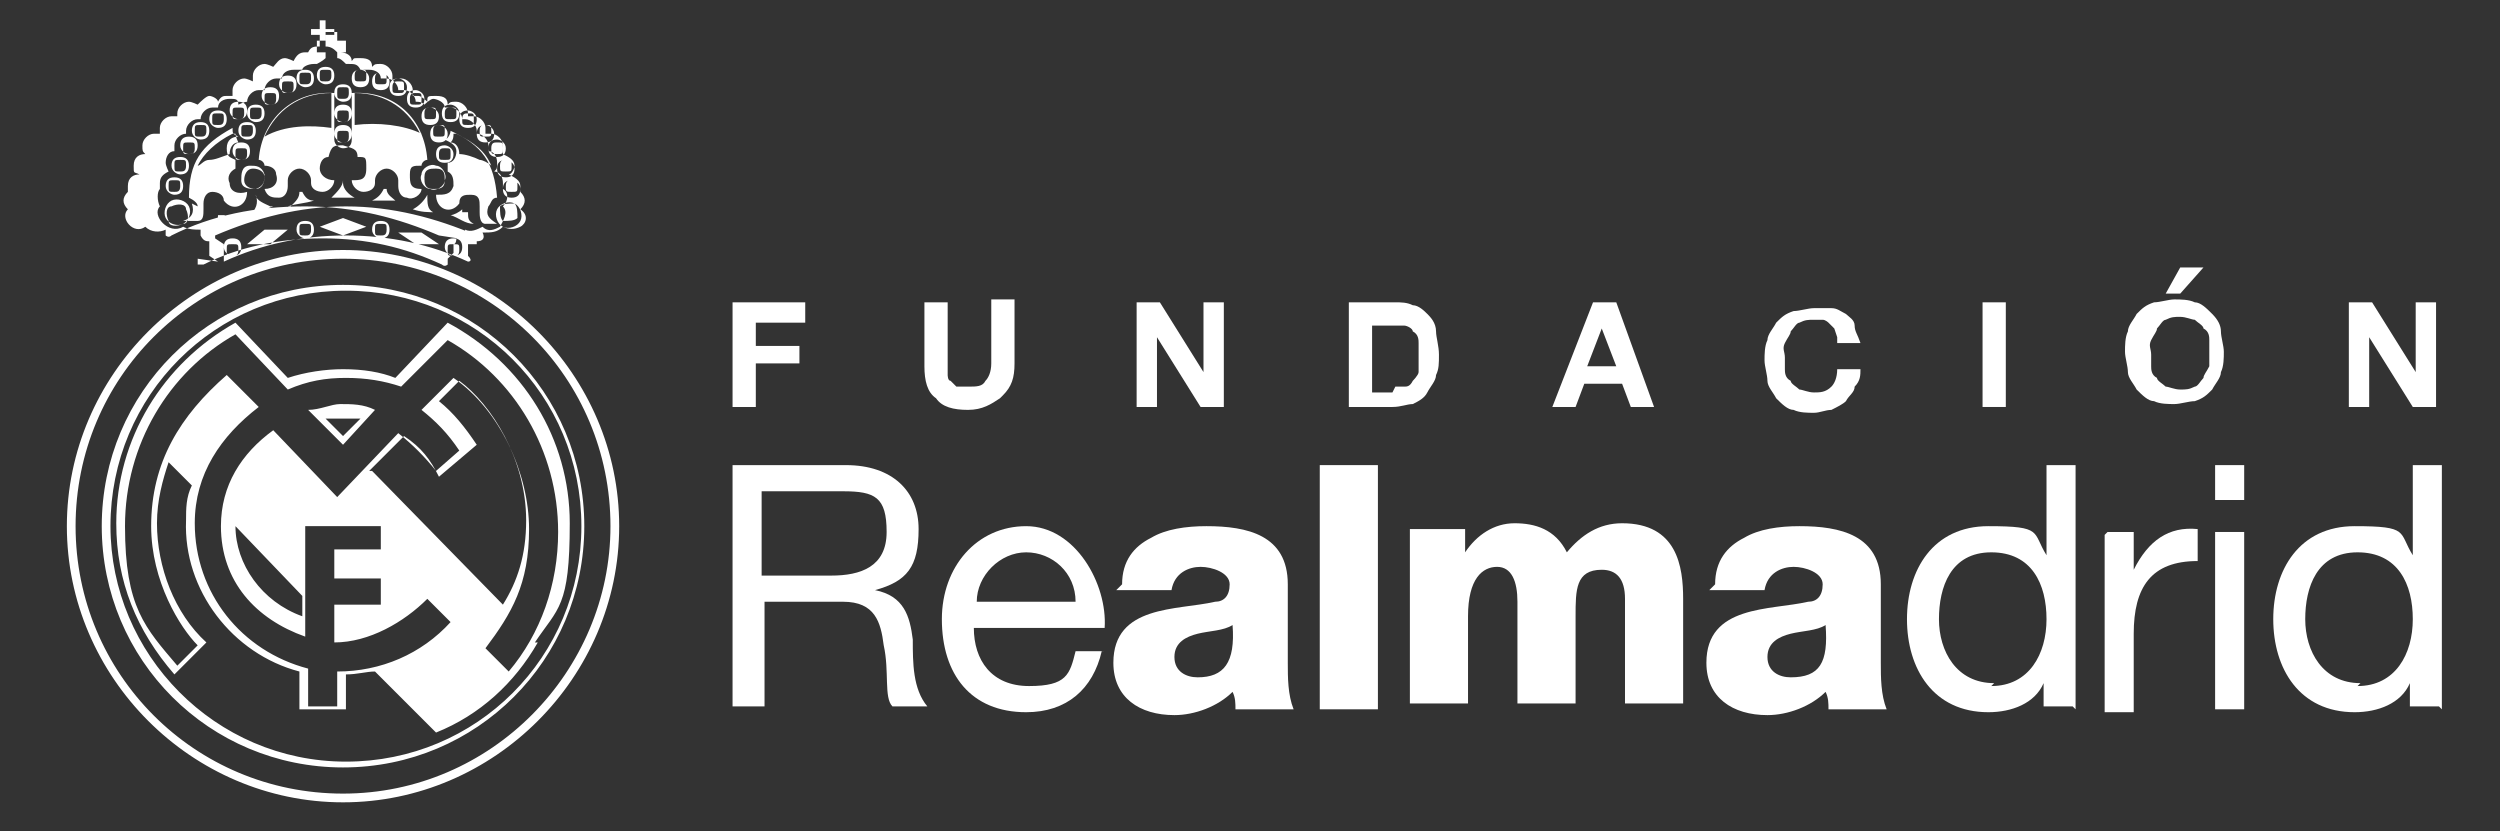 <svg xmlns="http://www.w3.org/2000/svg" id="Capa_1" data-name="Capa 1" version="1.1" viewBox="0 0 86 28.6"><rect x="0" y="0" width="86" height="28.6" fill="#333333" stroke="none"/><defs><style> .cls-1 { fill: #fff; stroke-width: 0px; } </style></defs><g><path class="cls-1" d="M25.2,16h3.9c1.6,0,2.5.9,2.5,2.2s-.4,1.8-1.5,2.1h0c1,.2,1.2.9,1.3,1.7,0,.8,0,1.7.5,2.3h-1.2c-.3-.3-.1-1.2-.3-2.1-.1-.8-.3-1.5-1.4-1.5h-2.7v3.6h-1.1v-8.4ZM28.6,19.8c1,0,1.9-.3,1.9-1.5s-.4-1.4-1.5-1.4h-2.8v2.9h2.3Z"></path><path class="cls-1" d="M37.9,22.4c-.3,1.3-1.2,2.1-2.6,2.1-1.9,0-2.9-1.3-2.9-3.2,0-1.8,1.2-3.2,2.9-3.2s2.8,2,2.7,3.5h-4.5c0,1.1.6,2,1.9,2s1.4-.4,1.6-1.2h1ZM37,20.7c0-1-.8-1.7-1.7-1.7s-1.7.8-1.7,1.7h3.5Z"></path><path class="cls-1" d="M38.6,20.1c0-.8.4-1.3,1-1.6.5-.3,1.2-.4,1.9-.4,1.4,0,2.8.3,2.8,2v2.7c0,.5,0,1.1.2,1.6h-2c0-.2,0-.4-.1-.6-.5.5-1.3.8-2,.8-1.2,0-2.1-.6-2.1-1.8,0-2,2.2-1.8,3.5-2.1.3,0,.5-.2.5-.6s-.6-.6-1-.6-.9.2-1,.8h-1.9ZM41.2,23.3c.9,0,1.3-.5,1.2-1.8-.3.2-.8.2-1.2.3-.4.1-.8.3-.8.8s.4.7.8.7Z"></path><path class="cls-1" d="M45.4,16h2v8.4h-2v-8.4Z"></path><path class="cls-1" d="M48.5,18.2h1.9v.8h0c.4-.6,1-1,1.7-1s1.4.2,1.8,1c.5-.6,1.1-1,1.9-1,1.9,0,2.1,1.5,2.1,2.6v3.6h-2v-3.6c0-.7-.3-1-.8-1-.9,0-.9.7-.9,1.6v3h-2v-3.5c0-.7-.2-1.2-.7-1.2s-1,.4-1,1.7v3h-2v-6.1Z"></path><path class="cls-1" d="M59,20.1c0-.8.4-1.3,1-1.6.5-.3,1.2-.4,1.9-.4,1.4,0,2.8.3,2.8,2v2.7c0,.5,0,1.1.2,1.6h-2c0-.2,0-.4-.1-.6-.5.5-1.3.8-2,.8-1.2,0-2.1-.6-2.1-1.8,0-2,2.2-1.8,3.5-2.1.3,0,.5-.2.5-.6s-.6-.6-1-.6-.9.2-1,.8h-1.9ZM61.6,23.3c1,0,1.3-.5,1.2-1.8-.3.2-.8.2-1.2.3-.4.1-.8.3-.8.8s.4.7.8.7Z"></path><path class="cls-1" d="M71.3,24.3h-1v-.8h0c-.3.7-1.1,1-1.9,1-1.9,0-2.8-1.5-2.8-3.2s.9-3.2,2.8-3.2,1.5.2,2,1h0v-3.1h1v8.4ZM68.5,23.6c1.3,0,1.9-1.1,1.9-2.3s-.5-2.3-1.9-2.3-1.8,1.2-1.8,2.3.6,2.2,1.9,2.2Z"></path><path class="cls-1" d="M72.5,18.3h.9v1.3h0c.5-1,1.2-1.5,2.2-1.4v1.1c-1.6,0-2.2.9-2.2,2.5v2.7h-1v-6.1Z"></path><path class="cls-1" d="M77.2,17.2h-1v-1.2h1v1.2ZM76.2,18.3h1v6.1h-1v-6.1Z"></path><path class="cls-1" d="M83.9,24.3h-1v-.8h0c-.3.7-1.1,1-1.9,1-1.9,0-2.8-1.5-2.8-3.2s.9-3.2,2.8-3.2,1.5.2,2,1h0v-3.1h1v8.4ZM81.1,23.6c1.3,0,1.9-1.1,1.9-2.3s-.5-2.3-1.9-2.3-1.8,1.2-1.8,2.3.6,2.2,1.9,2.2Z"></path></g><path class="cls-1" d="M21.3,18.1c0,5.2-4.3,9.5-9.5,9.5S2.3,23.3,2.3,18.1s4.3-9.5,9.5-9.5,9.5,4.3,9.5,9.5ZM21,18.1c0-5.1-4.1-9.2-9.2-9.2S2.6,13,2.6,18.1s4.1,9.2,9.2,9.2,9.2-4.2,9.2-9.2ZM3.8,18.1c0,4.4,3.6,8.1,8.1,8.1s8.1-3.6,8.1-8.1-3.6-8.1-8.1-8.1S3.8,13.6,3.8,18.1ZM3.5,18.1c0-4.6,3.7-8.3,8.3-8.3s8.3,3.7,8.3,8.3-3.7,8.3-8.3,8.3-8.3-3.7-8.3-8.3ZM12.8,16.2l4.5,4.6c.5-.8.8-1.7.8-2.9,0-2.1-1.2-4-2.3-4.8l-.7.7c.5.4.9.9,1.3,1.5l-1.3,1.1c-.3-.6-.6-1-1.2-1.4l-1.2,1.2ZM18.5,22.1c-.8,1.4-2,2.5-3.5,3.1l-.7-.7-1.4-1.4c-.3,0-.6.1-1,.1v1.2h-1.6v-1.3c-2.3-.6-4-2.8-3.9-5.2,0-.4,0-.8.2-1.2l-.8-.8c-.2.6-.4,1.3-.4,2.1,0,1.5.6,3.1,1.7,4.1l-1.1,1.1c-1.3-1.5-2-3.2-2-5.2,0-2.9,1.6-5.5,4.1-6.9l1.8,1.9c.6-.2,1.3-.3,1.9-.3.7,0,1.3.1,1.8.3l1.8-1.9c2.6,1.4,4.2,4,4.2,6.9s-.4,2.9-1.2,4.1ZM10.4,20.5l-2.3-2.4c0,1.3.9,2.6,2.3,3.1v-.8ZM13.8,13.3h0c-.6-.2-1.2-.3-1.9-.3-.7,0-1.3.1-2,.4l-1.8-1.9c-2.3,1.3-3.8,3.8-3.8,6.6s.7,3.5,1.8,4.8l.7-.7c-.6-.6-1.6-2.2-1.6-4.1,0-2.2,1-3.8,2.6-5.2l1.1,1.1c-1.3,1-2.2,2.3-2.2,4,0,2.4,1.6,4.4,3.9,5v1.3h1v-1.2c1.5,0,2.9-.6,3.9-1.7l-.8-.8c-.8.8-2,1.5-3.2,1.5v-1.3h1.6v-.9h-1.6s0-1,0-1h1.6v-.8h-2.6v3.8c-1.7-.6-2.9-1.9-2.9-3.8,0-1.4.7-2.5,1.8-3.3l2.2,2.3,2.1-2.2c.5.4.9.8,1.3,1.3l.8-.7c-.4-.6-.8-1-1.3-1.4l1.1-1.1c1.6,1.1,2.6,3.3,2.6,5.2s-.6,2.9-1.5,4.1l.8.8c1.1-1.3,1.7-3,1.7-4.8,0-2.8-1.5-5.3-3.8-6.6l-1.8,1.8ZM10.6,14.1c.4,0,.8-.2,1.1-.2.4,0,.8,0,1.2.2l-1.1,1.2-1.2-1.2ZM11.1,14.3l.7.7.6-.6c-.2,0-.4,0-.7,0-.1,0-.4,0-.6,0ZM16.4,8.3c.2,0,.3-.1.2-.3h0c.3,0,.5,0,.7-.2.2.1.4.1.6,0,.2-.1.3-.4,0-.6.2-.2.2-.4,0-.6,0,0,0-.1,0-.2,0-.2-.2-.3-.4-.4.1,0,.2-.2.2-.3,0-.2-.2-.3-.4-.4,0,0,0-.1,0-.3,0-.2-.2-.4-.4-.4s-.1,0-.2,0c0,0,0-.1,0-.2,0-.2-.2-.4-.4-.4s-.2,0-.2,0c0,0,0,0,0-.1,0-.2-.2-.4-.4-.4s-.2,0-.3.1c0-.2-.1-.3-.4-.3s-.3,0-.3.2c0,0-.2-.2-.3-.2s-.1,0-.2,0c0,0,0-.1,0-.2,0-.2-.2-.4-.4-.4s-.2,0-.3.1c0,0,0-.1,0-.2,0-.2-.2-.4-.4-.4s-.2,0-.3.1c0-.2-.1-.3-.4-.3s-.2,0-.3.1c0-.2-.2-.3-.4-.3s0,0-.1,0c-.1-.1-.2-.2-.4-.2v-.4h.3s0-.2,0-.2h-.3v-.3h-.2v.3h-.3v.2h.3s0,.4,0,.4c-.2,0-.3,0-.4.2,0,0,0,0-.1,0-.2,0-.3.1-.4.3,0,0-.2-.1-.3-.1-.2,0-.3.2-.4.3,0,0-.2-.1-.3-.1-.2,0-.4.2-.4.4s0,.1,0,.2c0,0-.2-.1-.3-.1-.2,0-.4.2-.4.4s0,.1,0,.2c0,0-.1,0-.2,0-.1,0-.2,0-.3.2,0-.1-.2-.2-.3-.2s-.3.2-.4.3c0,0-.2-.1-.3-.1-.2,0-.4.2-.4.4s0,0,0,.1c0,0-.1,0-.2,0-.2,0-.4.2-.4.4s0,.2,0,.2c0,0-.1,0-.2,0-.2,0-.4.2-.4.4s0,.2.1.3c-.2,0-.4.1-.4.4s0,.2.2.3c-.2,0-.4.1-.4.4s0,.1,0,.2c-.2.2-.2.4,0,.6-.3.3.2.9.6.6.2.2.5.2.7.1,0,0,0,.2,0,.2,0,0,.1.1.2,0,1.4-.7,2.9-1,4.6-1s3.2.4,4.6,1ZM7.5,9l-.3-.2v-.3s0-.1,0-.2c-.1,0-.2,0-.3-.2,0,0,0-.1,0-.2-.2,0-.4,0-.6-.1-.5.3-1.1-.4-.8-.7-.1-.2-.1-.5,0-.6,0,0,0-.1,0-.2,0-.2.1-.3.3-.4,0,0-.1-.2-.1-.3,0-.2.1-.4.3-.4,0,0,0-.1,0-.2,0-.2.2-.4.4-.4h0s0,0,0-.1c0-.2.2-.4.4-.4s0,0,.1,0c0-.2.2-.4.4-.4s.1,0,.2,0c0-.2.2-.3.4-.3s.3,0,.3.2c0,0,.2-.1.3-.1h0s0,0,0,0c0-.2.2-.4.4-.4s.1,0,.2,0c0-.2.2-.4.4-.4s.2,0,.2,0c0-.2.2-.3.4-.3s.2,0,.3,0c0-.1.2-.2.4-.2s0,0,.1,0c0,0,.2-.1.3-.2h0v-.2h-.3v-.4h.3v-.3h.4v.3h.3v.4h-.3v.2h0c.1,0,.2.1.3.2,0,0,0,0,.1,0,.2,0,.3,0,.4.2,0,0,.2,0,.3,0,.2,0,.4.1.4.3,0,0,.1,0,.2,0,.2,0,.4.2.4.4,0,0,.1,0,.2,0,.2,0,.4.2.4.4s0,0,0,0h0c.1,0,.2,0,.3.1,0,0,.2-.2.3-.2s.4.1.4.3c0,0,.1,0,.2,0,.2,0,.4.2.4.4,0,0,0,0,.1,0,.2,0,.4.2.4.4s0,0,0,.1h0c.2,0,.4.2.4.4s0,.1,0,.2c.2,0,.3.2.3.4s0,.2-.1.3c.2,0,.3.2.3.4s0,.1,0,.2c.2.1.2.4,0,.6.2.2,0,.5-.1.7-.2.1-.4.2-.6,0-.2.1-.4.2-.6.1,0,.2-.1.3-.3.3,0,0,0,.2-.1.2v.3c0,0-.2.2-.2.2,0,0,0,.1,0,.2,0,0-.1.1-.2,0-1.3-.6-2.6-.9-4.1-.9s-2.9.3-4.1.9c0,0-.2,0-.2,0,0,0,0-.1,0-.2ZM7.7,8.7v.3c0,0,0,0,0,0,0,0,0,0,0,0,0,0,0,0,0,0,0,0,0,0,0,0,1.3-.6,2.7-.9,4.2-.9s2.9.3,4.2.9c0,0,.2,0,0-.2h0c0,0,0-.4,0-.4h.3c0-.1,0-.2,0-.2,0,0,0,0,0,0,0,0,0,0,0-.1-1.4-.6-2.9-1-4.5-1s-3.1.4-4.5,1c0,0,0,.1,0,.1,0,0,0,0,0,0h0s.3.2.3.2ZM14.5,4.7c-.4-.9-1.2-1.5-2.3-1.5,0,0,0,.2,0,.2v.3c0,0,0,.1,0,.2s0,.2,0,.2v.2c.8-.1,1.7,0,2.3.3ZM11.5,3.2c0,0,0,.1,0,.2v.4c0,0,0,.1,0,.2s0,.1,0,.2v.4c0,0,0,.1,0,.2,0,.2.2.3.3.3.2,0,.3-.1.3-.3s0-.1,0-.2v-.4c0,0,0-.1,0-.2s0-.1,0-.2v-.4c0,0,0-.1,0-.2s0,0,0,0c1.5-.1,2.5.9,2.6,2.3-.1,0-.2.1-.2.2-.3,0-.4,0-.4.3,0,.3,0,.5.4.5,0,.2-.3.4-.5.3-.2,0-.3-.2-.3-.4,0,0,0-.1,0-.2,0-.2-.2-.4-.4-.4s-.4.2-.4.4,0,0,0,.1c0,.2-.2.3-.4.3s-.4-.2-.4-.4c.3,0,.5,0,.5-.4s0-.4-.3-.4c0-.3-.2-.3-.5-.4-.3,0-.4,0-.5.4-.2,0-.3.2-.3.4s.2.4.5.4c0,.2-.2.4-.4.4s-.4-.1-.4-.3c0,0,0,0,0-.1,0-.2-.2-.4-.4-.4s-.4.2-.4.4,0,.1,0,.2c0,.2-.1.4-.3.4-.2,0-.4,0-.5-.3.3,0,.5-.2.4-.5,0-.2-.2-.3-.4-.3,0-.1-.1-.2-.2-.2.1-1.4,1.2-2.4,2.6-2.3,0,0,0,0,0,0ZM11.4,3.2c-1.1,0-1.9.6-2.3,1.5.7-.4,1.6-.4,2.3-.3v-.2c0,0,0-.1,0-.2s0-.2,0-.2v-.3c0,0,0-.1,0-.2ZM15.9,7.3h0s0,0,.2,0c0,0,0,0,0,0,0,.2,0,.3.2.4h0c-.3,0-.5-.2-.8-.3h0c.1,0,.3-.1.4-.2ZM11.8,6.3h0c0,.2.2.4.4.5h0c-.1,0-.3,0-.4,0s-.3,0-.4,0h0c.2-.2.4-.4.4-.6ZM7.3,7.9h0c.1-.2.2-.3.2-.5.1,0,.1,0,.2,0,.1,0,.3.2.4.2h0c-.3.2-.5.3-.8.4ZM9.4,7.1h0c-.3.1-.5.2-.8.3h0c.2-.2.3-.4.2-.7h0c0,.2.3.3.5.4ZM10,7.1h0c.2-.2.3-.3.3-.5h0s0,0,.1,0c.1.2.2.3.4.3h0c-.3.1-.6.1-.9.2ZM12.8,6.9h0c.2-.1.3-.2.4-.4,0,0,0,0,.1,0h0c0,.2.2.3.3.4h0c-.3,0-.6,0-.9,0ZM15,7.3h0c-.3,0-.5,0-.8-.1h0c.2-.1.4-.3.5-.5h0c0,.3,0,.5.2.6ZM15,5.8c-.2,0-.4,0-.4.3,0,.2,0,.4.3.4.2,0,.4,0,.4-.3,0-.2,0-.4-.3-.4ZM15,5.7c.2,0,.4.3.3.5,0,.2-.3.4-.5.3-.2,0-.4-.3-.3-.5,0-.2.3-.4.5-.3ZM15.3,5.1c-.1,0-.2,0-.2.2s0,.2.2.2.2,0,.2-.2,0-.2-.2-.2ZM15.3,5c.1,0,.3.1.3.3s-.1.3-.3.3-.3-.1-.3-.3.1-.3.3-.3ZM15.1,4.3c-.1,0-.2,0-.2.2s0,.2.2.2.2,0,.2-.2,0-.2-.2-.2ZM15.1,4.3c.1,0,.3.1.3.3s-.1.3-.3.3-.3-.1-.3-.3.1-.3.3-.3ZM17.6,6.2c-.1,0-.2,0-.2.2s0,.2.2.2.2,0,.2-.2,0-.2-.2-.2ZM17.6,6.2c.1,0,.3.1.3.3s-.1.3-.3.3-.3-.1-.3-.3.1-.3.3-.3ZM17.4,5.5c-.1,0-.2,0-.2.2s0,.2.2.2.2,0,.2-.2,0-.2-.2-.2ZM17.4,5.5c.1,0,.3.1.3.3s-.1.3-.3.3-.3-.1-.3-.3.1-.3.3-.3ZM17.1,4.9c-.1,0-.2,0-.2.2s0,.2.2.2.2,0,.2-.2,0-.2-.2-.2ZM17.1,4.8c.1,0,.3.1.3.3s-.1.3-.3.3-.3-.1-.3-.3.1-.3.3-.3ZM16.7,4.3c-.1,0-.2,0-.2.2s0,.2.2.2.2,0,.2-.2,0-.2-.2-.2ZM16.7,4.3c.1,0,.3.1.3.3s-.1.3-.3.3-.3-.1-.3-.3.1-.3.3-.3ZM16.1,3.9c-.1,0-.2,0-.2.2s0,.2.2.2.2,0,.2-.2,0-.2-.2-.2ZM16.1,3.8c.1,0,.3.1.3.3s-.1.3-.3.3-.3-.1-.3-.3.1-.3.3-.3ZM15.5,3.7c-.1,0-.2,0-.2.2s0,.2.2.2.2,0,.2-.2,0-.2-.2-.2ZM15.5,3.6c.1,0,.3.1.3.3s-.1.3-.3.3-.3-.1-.3-.3.1-.3.3-.3ZM14.8,3.7c-.1,0-.2,0-.2.2s0,.2.2.2.2,0,.2-.2,0-.2-.2-.2ZM14.8,3.7c.1,0,.3.1.3.3s-.1.3-.3.3-.3-.1-.3-.3.1-.3.3-.3ZM14.3,3.2c-.1,0-.2,0-.2.2s0,.2.2.2.2,0,.2-.2,0-.2-.2-.2ZM14.3,3.1c.1,0,.3.1.3.3s-.1.3-.3.3-.3-.1-.3-.3.1-.3.3-.3ZM13.7,2.8c-.1,0-.2,0-.2.2s0,.2.2.2.2,0,.2-.2,0-.2-.2-.2ZM13.7,2.7c.1,0,.3.1.3.3s-.1.3-.3.3-.3-.1-.3-.3.1-.3.3-.3ZM13.1,2.5c-.1,0-.2,0-.2.2s0,.2.2.2.2,0,.2-.2,0-.2-.2-.2ZM13.1,2.5c.1,0,.3.1.3.3s-.1.3-.3.3-.3-.1-.3-.3.1-.3.3-.3ZM12.4,2.4c-.1,0-.2,0-.2.2s0,.2.2.2.2,0,.2-.2,0-.2-.2-.2ZM12.4,2.4c.1,0,.3.1.3.3s-.1.3-.3.3-.3-.1-.3-.3.1-.3.3-.3ZM6.3,7.7c.2,0,.2-.3.1-.5,0-.2-.3-.2-.5-.1-.2,0-.2.3-.1.5,0,.2.3.2.5.1ZM6.3,7.7c-.2.1-.5,0-.6-.2-.1-.2,0-.5.2-.6.2-.1.5,0,.6.2.1.2,0,.5-.2.6ZM8.8,6.5c.2,0,.3-.2.3-.4,0-.2-.2-.3-.4-.3-.2,0-.3.2-.3.4,0,.2.2.3.4.3ZM8.8,6.5c-.2,0-.5,0-.5-.3,0-.2,0-.5.3-.5.2,0,.4,0,.5.3,0,.2,0,.4-.3.5ZM11.8,6.1c.2,0,.4-.2.4-.4s-.2-.4-.4-.4-.4.2-.4.4.2.4.4.4ZM11.8,6.1c-.2,0-.4-.2-.4-.4s.2-.4.4-.4.4.2.4.4-.2.4-.4.4ZM8.3,5.5c.1,0,.2,0,.2-.2s0-.2-.2-.2-.2,0-.2.2,0,.2.2.2ZM8.3,5.5c-.1,0-.3-.1-.3-.3s.1-.3.3-.3.3.1.3.3-.1.3-.3.3ZM8.5,4.7c.1,0,.2,0,.2-.2s0-.2-.2-.2-.2,0-.2.2,0,.2.2.2ZM8.5,4.8c-.1,0-.3-.1-.3-.3s.1-.3.3-.3.3.1.3.3-.1.3-.3.3ZM6,6.6c.1,0,.2,0,.2-.2s0-.2-.2-.2-.2,0-.2.2,0,.2.2.2ZM6,6.7c-.1,0-.3-.1-.3-.3s.1-.3.3-.3.3.1.3.3-.1.3-.3.3ZM6.2,5.9c.1,0,.2,0,.2-.2s0-.2-.2-.2-.2,0-.2.2,0,.2.2.2ZM6.2,6c-.1,0-.3-.1-.3-.3s.1-.3.3-.3.3.1.3.3-.1.3-.3.3ZM6.5,5.3c.1,0,.2,0,.2-.2s0-.2-.2-.2-.2,0-.2.2,0,.2.2.2ZM6.5,5.3c-.1,0-.3-.1-.3-.3s.1-.3.3-.3.3.1.3.3-.1.3-.3.3ZM6.9,4.7c.1,0,.2,0,.2-.2s0-.2-.2-.2-.2,0-.2.2,0,.2.2.2ZM6.9,4.8c-.1,0-.3-.1-.3-.3s.1-.3.3-.3.3.1.3.3-.1.3-.3.3ZM7.5,4.3c.1,0,.2,0,.2-.2s0-.2-.2-.2-.2,0-.2.2,0,.2.2.2ZM7.5,4.4c-.1,0-.3-.1-.3-.3s.1-.3.3-.3.3.1.3.3-.1.3-.3.3ZM8.2,4.1c.1,0,.2,0,.2-.2s0-.2-.2-.2-.2,0-.2.2,0,.2.2.2ZM8.2,4.1c-.1,0-.3-.1-.3-.3s.1-.3.3-.3.3.1.3.3-.1.3-.3.3ZM8.8,4.1c.1,0,.2,0,.2-.2s0-.2-.2-.2-.2,0-.2.2,0,.2.2.2ZM8.8,4.2c-.1,0-.3-.1-.3-.3s.1-.3.3-.3.3.1.3.3-.1.3-.3.3ZM9.3,3.6c.1,0,.2,0,.2-.2s0-.2-.2-.2-.2,0-.2.2,0,.2.2.2ZM9.3,3.6c-.1,0-.3-.1-.3-.3s.1-.3.3-.3.3.1.3.3-.1.3-.3.3ZM9.9,3.2c.1,0,.2,0,.2-.2s0-.2-.2-.2-.2,0-.2.2,0,.2.2.2ZM9.9,3.2c-.1,0-.3-.1-.3-.3s.1-.3.3-.3.3.1.3.3-.1.3-.3.3ZM10.5,2.9c.1,0,.2,0,.2-.2s0-.2-.2-.2-.2,0-.2.2,0,.2.2.2ZM10.5,3c-.1,0-.3-.1-.3-.3s.1-.3.3-.3.3.1.3.3-.1.3-.3.3ZM11.8,4.9c.1,0,.2,0,.2-.2s0-.2-.2-.2-.2,0-.2.2,0,.2.2.2ZM11.8,4.9c-.1,0-.3-.1-.3-.3s.1-.3.3-.3.3.1.3.3-.1.3-.3.3ZM11.8,4.2c.1,0,.2,0,.2-.2s0-.2-.2-.2-.2,0-.2.2,0,.2.2.2ZM11.8,4.2c-.1,0-.3-.1-.3-.3s.1-.3.3-.3.3.1.3.3-.1.3-.3.3ZM11.8,3.4c.1,0,.2,0,.2-.2s0-.2-.2-.2-.2,0-.2.2,0,.2.2.2ZM11.8,3.5c-.1,0-.3-.1-.3-.3s.1-.3.3-.3.3.1.3.3-.1.3-.3.3ZM11.2,2.8c.1,0,.2,0,.2-.2s0-.2-.2-.2-.2,0-.2.2,0,.2.2.2ZM11.2,2.9c-.1,0-.3-.1-.3-.3s.1-.3.3-.3.3.1.3.3-.1.3-.3.3ZM17.7,7c-.2,0-.4,0-.5.1,0,.2,0,.4.1.5.2,0,.4,0,.5-.1,0-.2,0-.4-.1-.5ZM17.7,7c.2.1.3.4.2.6-.1.2-.4.3-.6.2-.2-.1-.3-.4-.2-.6.1-.2.4-.3.6-.2ZM6.8,7.1c0-.1-.1-.2-.3-.3,0-1.2.4-1.8,1.5-2.4,0,0,0,0,0,0,0,.2,0,.2.2.3-.2,0-.4.1-.4.4s.1.3.3.4c0,.1,0,.2,0,.3-.2.1-.3.3-.2.5,0,.3.3.4.6.3,0,.5-.5.7-.8.3,0,0,0,0,0,0,0-.2-.2-.3-.4-.3-.2,0-.3.2-.3.4,0,0,0,.1,0,.2,0,.2,0,.4-.2.4-.2,0-.3,0-.5,0,.3-.1.4-.3.3-.6ZM8,4.6c-.6.3-1,.7-1.2,1.1.1,0,.2-.2.4-.2.2,0,.4-.1.7-.2h0c0-.2.1-.4.3-.4,0,0-.1-.2-.1-.3ZM16.7,7.7c-.2,0-.2-.3-.2-.4,0,0,0,0,0-.2,0-.2,0-.4-.3-.4-.2,0-.4,0-.4.3,0,0,0,0,0,0-.3.4-.8.2-.8-.3.3,0,.5,0,.6-.3,0-.2,0-.4-.2-.5,0-.1,0-.2,0-.3.2,0,.3-.2.3-.4s-.2-.3-.4-.4c.1,0,.2-.2.2-.3s0,0,0,0h0c1.1.5,1.5,1.1,1.6,2.3-.2,0-.2.2-.3.3-.1.3,0,.4.3.6-.2,0-.3,0-.5,0ZM15.6,4.6c0,.1,0,.2-.1.3.2,0,.3.2.3.4h0c.2,0,.5.1.7.2.1,0,.3.1.4.2-.2-.5-.6-.8-1.2-1.1ZM14.3,8.4l-.6-.4h.8c0,0,.6.4.6.4h-.8ZM13.1,8.2c-.1,0-.3-.1-.3-.3s.1-.3.3-.3.3.1.3.3-.1.3-.3.3ZM13.1,8.1c.1,0,.2,0,.2-.2s0-.2-.2-.2-.2,0-.2.2,0,.2.2.2ZM8,8.8c.1,0,.2,0,.2-.2s0-.2-.2-.2-.2,0-.2.2,0,.2.2.2ZM8,8.8c-.1,0-.3-.1-.3-.3s.1-.3.3-.3.3.1.3.3-.1.3-.3.3ZM10.5,8.1c.1,0,.2,0,.2-.2s0-.2-.2-.2-.2,0-.2.2,0,.2.2.2ZM10.5,8.2c-.1,0-.3-.1-.3-.3s.1-.3.3-.3.3.1.3.3-.1.3-.3.3ZM15.6,8.8c.1,0,.2,0,.2-.2s0-.2-.2-.2-.2,0-.2.2,0,.2.2.2ZM15.6,8.8c-.1,0-.3-.1-.3-.3s.1-.3.3-.3.3.1.3.3-.1.3-.3.3ZM9.3,8.4h-.8c0,0,.6-.5.6-.5h.8c0,0-.6.5-.6.5ZM12.6,7.8l-.8.3-.8-.3.8-.3.8.3Z"></path><g><path class="cls-1" d="M27.7,10.4v.7h-1.7v.8h1.5v.6h-1.5v1.5h-.8v-3.6h2.5Z"></path><path class="cls-1" d="M34.4,13.7c-.3.2-.6.4-1.1.4s-.9-.1-1.1-.4c-.3-.2-.4-.6-.4-1.1v-2.2h.8v2.2c0,0,0,.2,0,.3,0,0,0,.2.1.2,0,0,.1.1.2.2,0,0,.2,0,.4,0,.3,0,.5,0,.6-.2.1-.1.2-.3.2-.6v-2.2h.8v2.2c0,.5-.1.8-.4,1.1Z"></path><path class="cls-1" d="M39.9,10.4l1.5,2.4h0v-2.4h.7v3.6h-.8l-1.5-2.4h0v2.4h-.7v-3.6h.8Z"></path><path class="cls-1" d="M48,10.4c.2,0,.4,0,.6.1.2,0,.4.2.5.3.1.1.3.3.3.6,0,.2.1.5.1.8s0,.5-.1.7c0,.2-.2.4-.3.6-.1.2-.3.3-.5.4-.2,0-.4.1-.7.1h-1.5v-3.6h1.5ZM48,13.3c.1,0,.2,0,.3,0,.1,0,.2,0,.3-.2,0,0,.2-.2.2-.3,0-.1,0-.3,0-.5s0-.3,0-.5c0-.1,0-.3-.2-.4,0-.1-.2-.2-.3-.2-.1,0-.3,0-.5,0h-.6v2.3h.7Z"></path><path class="cls-1" d="M55.6,10.4l1.3,3.6h-.8l-.3-.8h-1.3l-.3.8h-.8l1.4-3.6h.8ZM55.6,12.6l-.5-1.3h0l-.5,1.3h.9Z"></path><path class="cls-1" d="M63.1,11.3c0,0-.1-.1-.2-.2,0,0-.1-.1-.2-.1,0,0-.2,0-.3,0-.2,0-.3,0-.5.1-.1,0-.2.2-.3.3,0,.1-.1.2-.2.4s0,.3,0,.5,0,.3,0,.4c0,.1,0,.3.2.4,0,.1.2.2.3.3.1,0,.3.1.5.1s.4,0,.6-.2c.1-.1.2-.3.2-.6h.8c0,.2,0,.4-.2.6,0,.2-.2.3-.3.5-.1.1-.3.2-.5.3-.2,0-.4.1-.6.1s-.5,0-.7-.1c-.2,0-.4-.2-.6-.4-.1-.2-.3-.4-.3-.6,0-.2-.1-.5-.1-.7s0-.5.1-.7c0-.2.2-.4.3-.6.2-.2.3-.3.6-.4.2,0,.5-.1.7-.1s.4,0,.6,0c.2,0,.3.1.5.2.1.1.3.2.3.4,0,.2.1.3.2.6h-.8c0,0,0-.2,0-.2Z"></path><path class="cls-1" d="M69,10.4v3.6h-.8v-3.6h.8Z"></path><path class="cls-1" d="M73.2,11.4c0-.2.2-.4.3-.6.2-.2.3-.3.6-.4.2,0,.5-.1.7-.1s.5,0,.7.1c.2,0,.4.2.6.4.2.2.3.4.3.6,0,.2.1.5.1.7s0,.5-.1.7c0,.2-.2.4-.3.6-.2.2-.3.3-.6.4-.2,0-.5.1-.7.1s-.5,0-.7-.1c-.2,0-.4-.2-.6-.4-.1-.2-.3-.4-.3-.6,0-.2-.1-.5-.1-.7s0-.5.1-.7ZM74,12.6c0,.1,0,.3.2.4,0,.1.2.2.3.3.1,0,.3.1.5.1s.3,0,.5-.1c.1,0,.2-.2.3-.3,0-.1.1-.2.2-.4,0-.1,0-.3,0-.4s0-.3,0-.5c0-.1,0-.3-.2-.4,0-.1-.2-.2-.3-.3-.1,0-.3-.1-.5-.1s-.3,0-.5.1c-.1,0-.2.2-.3.3,0,.1-.1.2-.2.4s0,.3,0,.5,0,.3,0,.4ZM75,9.2l-.5.9h.5l.8-.9h-.8Z"></path><path class="cls-1" d="M81.6,10.4l1.5,2.4h0v-2.4h.7v3.6h-.8l-1.5-2.4h0v2.4h-.7v-3.6h.8Z"></path></g></svg>